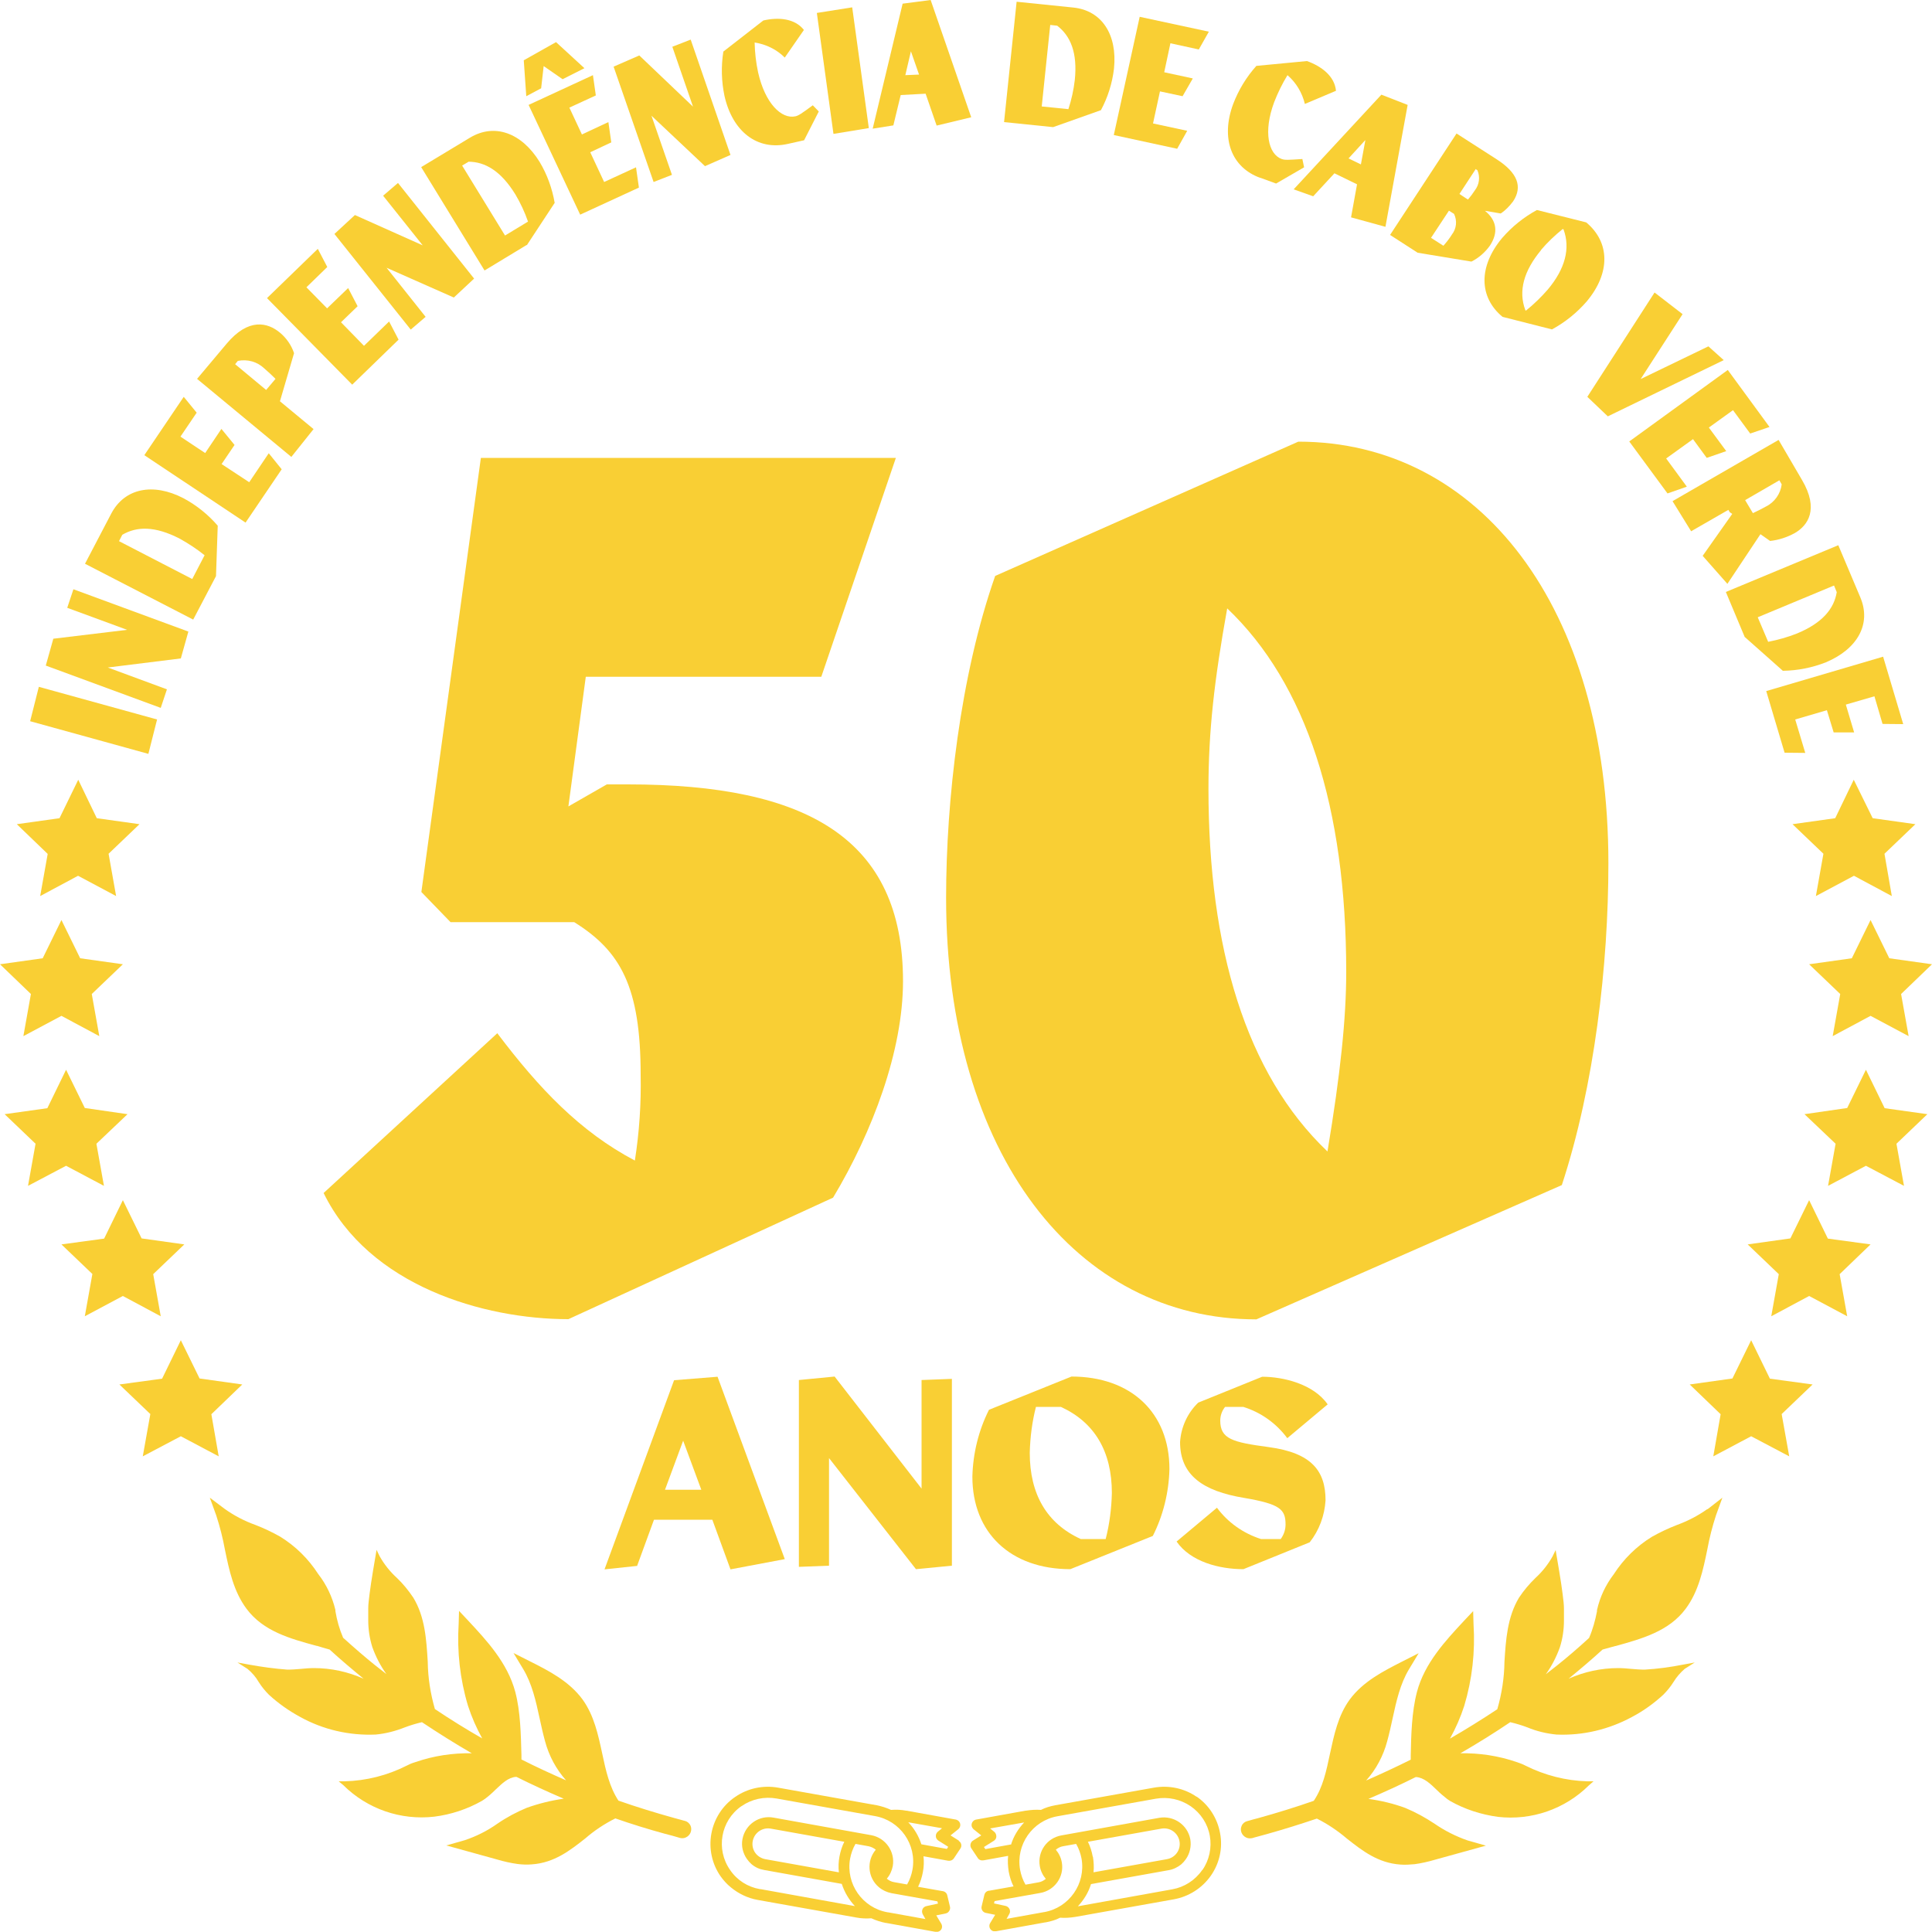 <?xml version="1.0" encoding="UTF-8"?>
<svg id="Layer_1" data-name="Layer 1" xmlns="http://www.w3.org/2000/svg" viewBox="0 0 100 100">

  <defs>
    <style>
      .cls-1 {
        fill: #f9cf34;
      }
    </style>
  </defs>
  
  <path class="cls-1" d="M32.98,81.04l.87-2.38h3.02l.94,2.57,2.81-.53-3.48-9.44-2.25.18h0s-3.6,9.79-3.6,9.79l1.7-.18ZM35.36,74.57l.94,2.54h-1.88l.94-2.54Z"/>
  <polygon class="cls-1" points="42.91 75.47 47.41 81.22 49.27 81.04 49.27 71.37 49.27 71.37 47.7 71.43 47.7 77.05 43.2 71.25 41.35 71.43 41.35 81.1 42.91 81.04 42.91 75.47"/>
  <path class="cls-1" d="M51.19,72.97c-.54,1.07-.83,2.26-.86,3.46,0,2.92,1.99,4.79,5.07,4.79l4.27-1.72c.54-1.07.83-2.26.86-3.46,0-2.92-1.99-4.79-5.07-4.79l-4.27,1.72ZM57.55,77.28c-.02.8-.12,1.6-.32,2.38h-1.29c-1.75-.8-2.64-2.31-2.64-4.46.02-.8.12-1.6.32-2.38h1.29c1.75.8,2.64,2.31,2.64,4.46Z"/>
  <polygon class="cls-1" points="50.33 76.43 50.33 76.43 50.33 76.43 50.33 76.43"/>
  <path class="cls-1" d="M64.35,72.82c.91.28,1.71.85,2.28,1.62l2.09-1.75c-.73-1.05-2.29-1.43-3.39-1.43l-3.31,1.34c-.56.54-.89,1.27-.94,2.04,0,1.72,1.19,2.54,3.31,2.89,1.87.32,2.15.59,2.15,1.38,0,.27-.09.53-.25.75h-1.02c-.91-.29-1.71-.85-2.28-1.62l-2.09,1.75h0c.73,1.05,2.21,1.43,3.46,1.43l3.43-1.39c.49-.62.77-1.38.82-2.17,0-1.51-.7-2.46-2.95-2.76-1.87-.25-2.5-.42-2.5-1.37,0-.26.09-.51.25-.71h.95Z"/>
  <path class="cls-1" d="M46.74,50.79c0-7.37-4.95-10.19-14.24-10.19h-1.09s-1.99,1.14-1.99,1.14l.9-6.71h12.19l3.86-11.33h-21.48l-3.08,22.47,1.51,1.56h6.4c2.41,1.5,3.44,3.36,3.44,7.91.03,1.48-.07,2.97-.3,4.43-2.84-1.5-4.95-3.72-7.12-6.59l-8.99,8.27c2.35,4.8,8.27,6.53,12.67,6.53l13.7-6.29c2.05-3.42,3.62-7.61,3.62-11.21Z"/>
  <path class="cls-1" d="M65.03,68.29l15.81-6.95c1.69-5.15,2.41-11.39,2.41-16.66,0-13.3-6.7-21.82-16.05-21.82l-15.69,6.95c-1.81,5.15-2.54,11.63-2.54,16.66,0,13.3,6.76,21.82,16.05,21.82ZM63.52,31.49c4.1,3.9,6.16,10.31,6.16,18.82,0,2.4-.3,5.27-.97,9.29h0c-4.23-4.02-6.16-10.55-6.16-18.76,0-3,.3-5.63.97-9.35Z"/>
  <polygon class="cls-1" points="8.13 37.24 2.01 35.55 1.56 37.33 7.68 39.02 8.13 37.24"/>
  <polygon class="cls-1" points="8.64 35.68 5.58 34.55 9.36 34.08 9.75 32.69 3.8 30.5 3.48 31.46 3.48 31.46 6.58 32.6 2.76 33.06 2.37 34.45 8.32 36.64 8.64 35.68"/>
  <path class="cls-1" d="M11.18,29.82l.09-2.61c-.5-.58-1.1-1.06-1.77-1.42h0c-1.58-.82-3.05-.52-3.74.79l-1.36,2.6,5.6,2.89,1.18-2.25ZM6.16,28.01l.17-.33c.75-.44,1.69-.46,2.97.2.45.25.88.53,1.29.86h0s-.64,1.23-.64,1.23l-3.79-1.96Z"/>
  <polygon class="cls-1" points="14.58 24.29 13.91 23.46 12.9 24.96 11.47 24.02 11.47 24.02 12.14 23.03 11.46 22.2 10.62 23.45 9.34 22.6 10.18 21.36 9.51 20.54 7.47 23.56 12.71 27.05 14.58 24.29"/>
  <path class="cls-1" d="M16.23,22.21l-1.74-1.44.73-2.49c-.14-.42-.4-.79-.74-1.07-.62-.51-1.61-.78-2.75.58l-1.53,1.82,4.88,4.04,1.15-1.44ZM13.77,20.18l-1.6-1.33.14-.17c.5-.1,1.01.04,1.38.4.21.18.36.32.57.53l-.49.58Z"/>
  <polygon class="cls-1" points="15.22 18.28 15.22 18.28 15.22 18.28 15.22 18.28"/>
  <polygon class="cls-1" points="20.63 17.58 20.14 16.64 18.84 17.9 17.65 16.68 18.51 15.85 18.02 14.91 16.93 15.96 15.86 14.87 16.94 13.82 16.45 12.88 13.82 15.43 18.23 19.91 20.63 17.58"/>
  <polygon class="cls-1" points="22.03 16.4 20.01 13.86 23.49 15.4 24.54 14.42 20.6 9.47 19.83 10.13 21.88 12.7 18.37 11.13 17.31 12.11 21.26 17.06 22.03 16.4"/>
  <path class="cls-1" d="M27.27,12.69l1.44-2.19c-.13-.75-.39-1.47-.78-2.12h0c-.93-1.51-2.34-2.02-3.61-1.25l-2.52,1.52,3.28,5.35,2.18-1.32ZM24.24,8.37c.87,0,1.69.48,2.44,1.7.26.44.48.91.65,1.4h0s-1.19.72-1.19.72l-2.22-3.62.32-.19Z"/>
  <polygon class="cls-1" points="28.01 4.57 28.14 3.42 28.14 3.42 29.12 4.1 30.25 3.53 28.78 2.18 27.11 3.12 27.24 4.98 28.01 4.57"/>
  <polygon class="cls-1" points="30.03 11.11 33.07 9.71 32.92 8.66 31.27 9.42 30.55 7.88 30.55 7.88 31.64 7.37 31.49 6.32 30.12 6.96 29.47 5.57 30.84 4.94 30.69 3.89 27.36 5.43 30.03 11.11"/>
  <polygon class="cls-1" points="34.78 9.05 33.72 5.99 36.49 8.6 37.81 8.02 35.75 2.05 34.8 2.42 34.8 2.42 35.87 5.52 33.09 2.87 31.76 3.45 33.83 9.42 34.78 9.05"/>
  <polygon class="cls-1" points="42.07 5.46 42.07 5.46 42.07 5.45 42.07 5.46"/>
  <path class="cls-1" d="M40.77,7.45l.85-.19.76-1.49-.31-.32c-.6.44-.73.53-.9.57-.72.16-1.57-.67-1.93-2.27-.11-.51-.17-1.03-.18-1.55.59.09,1.14.36,1.56.78l.99-1.43c-.47-.6-1.32-.67-2.1-.49l-2.07,1.61c-.12.76-.1,1.54.06,2.3.42,1.85,1.7,2.83,3.27,2.48Z"/>
  <polygon class="cls-1" points="44.97 6.63 44.11 .38 42.28 .67 43.14 6.93 44.97 6.63"/>
  <polygon class="cls-1" points="48.49 6.5 48.49 6.5 48.48 6.5 48.49 6.5"/>
  <path class="cls-1" d="M46.61,4.92l1.3-.07.57,1.65,1.79-.43-2.1-6.07-1.45.19-1.55,6.47,1.07-.17.38-1.57ZM47.15,2.66l.42,1.2-.71.03.29-1.24Z"/>
  <path class="cls-1" d="M56.98,5.71c.36-.67.59-1.4.68-2.16.18-1.76-.63-3.01-2.11-3.16l-2.93-.3-.65,6.23,2.54.26,2.48-.88ZM54.35,1.29l.37.04c.69.53,1.06,1.4.91,2.82-.06.51-.17,1.01-.33,1.5h0s-1.38-.14-1.38-.14l.44-4.22Z"/>
  <polygon class="cls-1" points="60.93 7.7 61.45 6.77 59.68 6.39 60.04 4.73 60.04 4.73 61.21 4.98 61.74 4.06 60.26 3.74 60.58 2.24 62.05 2.56 62.57 1.64 58.99 .87 57.65 6.99 60.93 7.7"/>
  <path class="cls-1" d="M65.23,9.2l.82.3,1.45-.84-.09-.43h0c-.75.05-.9.06-1.07,0-.69-.25-.96-1.41-.39-2.94.19-.49.42-.96.69-1.4.45.39.76.91.9,1.49l1.61-.68c-.07-.76-.75-1.27-1.5-1.54l-2.62.25c-.52.58-.92,1.24-1.2,1.97-.66,1.78-.1,3.29,1.41,3.83Z"/>
  <path class="cls-1" d="M67.97,10.16l1.1-1.19,1.17.57-.31,1.71,1.78.49,1.15-6.31-1.36-.53-4.54,4.9,1.01.36ZM70.67,7.26l-.23,1.25-.64-.31.86-.94Z"/>
  <polygon class="cls-1" points="69.94 11.26 69.94 11.26 69.94 11.26 69.94 11.26"/>
  <path class="cls-1" d="M73.37,13.08l2.79.46c.38-.19.71-.48.96-.83.44-.67.36-1.3-.26-1.8h0s.82.14.82.14c.25-.17.46-.39.64-.63.5-.76.23-1.48-.86-2.18l-2.07-1.33-3.44,5.25,1.41.91ZM76.39,8.76h0s.08.05.08.05c.15.35.1.74-.13,1.04-.11.17-.23.33-.36.48l-.44-.29.85-1.3ZM74.99,10.9l.27.17c.17.35.13.76-.11,1.07-.13.21-.28.4-.44.58h0s-.64-.41-.64-.41l.93-1.41Z"/>
  <path class="cls-1" d="M77.75,12.32c-1.23,1.47-1.21,3.06.02,4.08l2.56.65c.68-.37,1.29-.86,1.8-1.45,1.23-1.47,1.21-3.06-.03-4.09h0l-2.55-.64c-.68.37-1.29.86-1.8,1.45ZM79.76,12.94c.34-.4.72-.76,1.13-1.09l.04.03c.36.98.08,2.04-.82,3.11-.34.39-.72.76-1.13,1.09l-.03-.03h0c-.37-.99-.08-2.03.82-3.11Z"/>
  <polygon class="cls-1" points="83.22 21.55 89.22 18.64 88.43 17.93 88.42 17.93 84.92 19.62 87.09 16.26 85.64 15.14 82.16 20.54 83.22 21.55"/>
  <polygon class="cls-1" points="86.31 25.54 87.31 25.19 86.24 23.73 87.63 22.73 87.63 22.73 88.34 23.7 89.35 23.35 88.45 22.13 89.7 21.23 90.59 22.44 91.59 22.1 89.43 19.15 84.33 22.85 86.31 25.54"/>
  <path class="cls-1" d="M87.53,27.5l1.93-1.11.07.12.13.09-1.53,2.17,1.28,1.45,1.71-2.57.5.35c.45-.05.88-.19,1.28-.41.67-.39,1.27-1.22.37-2.75l-1.21-2.07-5.49,3.17.97,1.57ZM90.34,25.88l1.76-1.02.12.21c-.06.49-.37.93-.82,1.15-.23.13-.42.22-.67.34l-.4-.67h0Z"/>
  <polygon class="cls-1" points="89.41 30.21 89.41 30.21 89.41 30.22 89.41 30.21"/>
  <path class="cls-1" d="M90.32,32.98l1.96,1.74c.76-.01,1.52-.16,2.23-.44h0c1.64-.69,2.36-1.99,1.78-3.36l-1.14-2.7-5.82,2.42.98,2.34ZM94.93,30.31l.14.34c-.14.85-.73,1.59-2.06,2.14-.48.19-.98.33-1.49.43h0s-.54-1.27-.54-1.27l3.94-1.64Z"/>
  <polygon class="cls-1" points="92.37 38.96 93.44 38.97 92.92 37.24 94.56 36.76 94.91 37.91 95.97 37.91 95.54 36.47 97.02 36.04 97.44 37.47 98.51 37.48 97.47 33.99 91.42 35.77 92.37 38.96"/>
  <path class="cls-1" d="M61.95,93.01h0c-.65-.45-1.45-.62-2.23-.48l-5.1.91c-.26.05-.51.12-.74.24-.26-.02-.52,0-.78.04,0,0-.01,0-.02,0l-2.55.46h0c-.15.02-.26.17-.24.32.01.07.05.13.1.18l.4.32-.43.27c-.13.08-.17.26-.09.39,0,0,0,0,0,0l.34.51c.06.1.18.14.3.12l1.27-.23c-.03.27-.01.54.03.81.05.27.13.53.25.77l-1.24.22c-.13,0-.24.09-.27.22l-.14.59c-.04.15.06.31.21.34,0,0,0,0,0,0l.49.1-.26.43c-.08.13-.04.31.1.39,0,0,0,0,0,0,.03.02.06.03.09.03,0,0,.01,0,.02,0,.03,0,.07,0,.1,0l2.55-.46s.01,0,.02,0c.26-.05.51-.12.74-.24.26.02.52,0,.78-.04l5.1-.91c.78-.14,1.47-.58,1.92-1.22.45-.64.63-1.44.48-2.21-.14-.77-.58-1.46-1.23-1.9ZM52.32,95.47l-1.32.24h0s-.07-.11-.07-.11l.51-.32c.08-.05.13-.13.13-.22,0-.09-.03-.18-.1-.24l-.22-.18,1.76-.31c-.31.33-.55.72-.68,1.15ZM54.06,98.97s0,0,0,0c0,0-.01,0-.02,0h0s-1.94.35-1.94.35l.14-.25c.05-.08.05-.18.01-.26-.04-.08-.11-.14-.2-.16l-.6-.13.03-.12,2.36-.42c.75-.13,1.25-.84,1.12-1.58-.04-.24-.15-.47-.31-.66.11-.09.24-.16.38-.18l.67-.12c.14.24.23.5.28.76.23,1.3-.64,2.54-1.93,2.77ZM62.22,96.8c-.36.52-.92.88-1.54.99l-4.89.88c.31-.33.55-.72.68-1.15l4.02-.72c.24-.04.46-.15.65-.3.09-.08.17-.17.24-.27.21-.3.29-.67.23-1.03-.14-.75-.86-1.24-1.61-1.11l-5.06.91c-.75.13-1.25.84-1.12,1.59.04.24.15.47.31.66-.11.09-.24.16-.38.18l-.67.12c-.14-.24-.23-.5-.28-.77-.23-1.3.64-2.54,1.93-2.77,0,0,0,0,0,0l5.1-.91c.63-.11,1.27.03,1.8.39.52.36.88.91.99,1.53h0c.11.62-.03,1.27-.39,1.78ZM56.56,96.1c-.05-.27-.13-.53-.25-.77l3.8-.68c.44-.08.86.21.94.65h0c.08.44-.21.85-.65.93,0,0,0,0,0,0l-3.8.68c.03-.27.01-.54-.03-.81Z"/>
  <path class="cls-1" d="M49.63,95.27l-.43-.27.4-.32c.12-.1.14-.28.04-.4,0,0,0,0,0,0-.04-.05-.11-.09-.17-.1h0l-2.55-.46h-.02c-.26-.05-.52-.06-.78-.04-.24-.11-.49-.19-.74-.24l-5.1-.91c-.78-.14-1.58.03-2.23.48-.65.44-1.09,1.13-1.23,1.9h0c-.14.77.03,1.57.48,2.21.15.21.33.41.53.57.4.33.88.56,1.39.65l5.1.91c.26.05.52.06.78.04.24.11.49.19.74.24,0,0,.01,0,.02,0l2.55.46s.07,0,.1,0c0,0,.01,0,.02,0,.03,0,.06-.02.09-.03.14-.08.18-.25.1-.39,0,0,0,0,0,0l-.26-.43.49-.1c.08-.02.14-.06.18-.13.04-.06.06-.14.04-.22l-.14-.59c-.03-.13-.14-.21-.27-.22l-1.24-.22c.12-.24.2-.5.25-.77.05-.27.06-.54.03-.81l1.27.23c.11.02.23-.02.3-.12l.34-.51c.09-.13.05-.31-.08-.39,0,0,0,0,0,0ZM39.33,97.78c-.63-.11-1.18-.46-1.54-.99-.75-1.07-.49-2.55.58-3.3,0,0,.01,0,.02-.01h0c.52-.36,1.17-.5,1.8-.39l5.1.91c1.3.23,2.17,1.47,1.94,2.77,0,0,0,0,0,0-.05.27-.14.53-.28.77l-.67-.12c-.14-.02-.27-.09-.38-.18.16-.18.26-.41.31-.65.13-.75-.37-1.46-1.11-1.6l-5.06-.91c-.75-.14-1.47.36-1.61,1.11-.07.36.02.73.23,1.03.07.1.15.19.24.27.19.16.41.26.65.3l4.02.72c.14.43.37.82.68,1.15l-4.89-.88ZM43.41,96.91l-3.8-.68c-.21-.04-.4-.16-.52-.33-.12-.17-.17-.39-.13-.6.08-.44.5-.73.94-.65h0s3.8.68,3.8.68c-.12.24-.2.5-.25.77-.05.27-.06.54-.03.81ZM48.52,98.41l.03.12-.6.13c-.09.02-.17.08-.2.16-.04.08-.03.18.01.26l.14.25-1.94-.35h-.02c-1.3-.23-2.17-1.47-1.94-2.77,0,0,0,0,0,0,.05-.27.14-.53.28-.77l.67.12c.14.03.27.09.38.18-.49.58-.42,1.45.16,1.94.19.16.41.26.65.31l2.36.42ZM49.01,95.7l-1.32-.24h0c-.14-.43-.37-.82-.68-1.14l1.75.31-.22.18c-.07.06-.11.15-.1.24,0,.09.06.17.13.22l.51.32-.07.11Z"/>
  <polygon class="cls-1" points="97.79 49.6 96.82 47.62 95.85 49.6 93.64 49.91 95.25 51.45 94.86 53.63 96.82 52.58 98.79 53.63 98.4 51.45 98.4 51.45 100 49.91 97.79 49.6"/>
  <polygon class="cls-1" points="96.93 42.35 95.95 40.36 94.99 42.35 92.78 42.66 94.38 44.19 93.99 46.38 95.96 45.33 97.92 46.38 97.54 44.19 97.53 44.2 99.14 42.66 96.93 42.35"/>
  <polygon class="cls-1" points="97.55 57.36 96.58 55.37 95.61 57.35 93.4 57.67 95.01 59.2 94.62 61.38 96.58 60.34 98.55 61.38 98.16 59.2 98.16 59.2 99.76 57.67 97.55 57.36"/>
  <polygon class="cls-1" points="91.61 71.36 90.64 69.37 89.67 71.35 87.46 71.66 89.06 73.2 88.68 75.38 90.64 74.34 92.61 75.38 92.22 73.2 92.21 73.2 93.82 71.66 91.61 71.36"/>
  <polygon class="cls-1" points="94.61 64.11 93.64 62.12 92.67 64.1 90.46 64.41 92.07 65.95 91.68 68.13 93.64 67.08 95.61 68.13 95.22 65.95 95.22 65.95 96.82 64.41 94.61 64.11"/>
  <path class="cls-1" d="M88.37,78.11c-.49.35-1.02.62-1.59.83-.44.17-.86.37-1.27.6-.8.49-1.47,1.15-1.98,1.94-.42.55-.72,1.18-.87,1.86v.06c-.09.47-.22.94-.41,1.38-.61.56-1.14,1.01-1.64,1.41-.2.16-.4.31-.6.47.31-.43.55-.9.73-1.4.14-.44.21-.91.21-1.38,0-.2,0-.41,0-.62,0-.2-.03-.45-.07-.76-.07-.6-.3-1.9-.3-1.91l-.06-.36-.16.33c-.23.41-.53.79-.88,1.11-.32.31-.61.65-.86,1.03-.6,1-.68,2.18-.75,3.32-.01.83-.14,1.65-.37,2.45-.8.53-1.62,1.04-2.45,1.52.3-.54.55-1.11.74-1.7.41-1.37.57-2.79.48-4.22l-.02-.68-.47.5c-.96,1.03-2.05,2.2-2.44,3.69-.27,1.03-.3,2.22-.32,3.27v.23c-.76.38-1.54.74-2.31,1.08.52-.58.89-1.28,1.09-2.03.11-.4.2-.81.28-1.18.19-.88.39-1.79.85-2.55l.5-.83-.87.44c-.94.48-2.01,1.02-2.7,1.96-.6.82-.81,1.83-1.02,2.8-.19.9-.37,1.75-.84,2.44-.94.33-1.92.63-2.89.9-.17.04-.3.08-.44.12l-.11.03c-.13.03-.24.12-.29.24-.11.23,0,.5.23.61.1.05.21.05.32.03l.1-.03c.19-.05.39-.11.66-.18.89-.25,1.75-.52,2.58-.8.56.28,1.08.63,1.56,1.04.79.62,1.6,1.26,2.77,1.34.24.02.49,0,.73-.02.36-.05.71-.13,1.05-.23l2.64-.73-.95-.27c-.6-.21-1.18-.5-1.7-.86-.48-.32-.99-.6-1.52-.82-.62-.23-1.26-.38-1.91-.47.82-.35,1.65-.73,2.45-1.13h.02c.4.03.72.33,1.07.67.17.17.35.32.54.47.05.03.1.07.15.1.76.43,1.6.7,2.47.82,1.74.2,3.47-.4,4.71-1.63l.24-.21h-.32c-1.11-.03-2.2-.31-3.2-.81-.13-.07-.27-.12-.41-.17l-.06-.02c-.93-.32-1.92-.47-2.9-.45.88-.51,1.75-1.05,2.58-1.61.3.07.6.16.89.27.48.2.99.32,1.5.37,1.36.06,2.71-.26,3.91-.91.59-.31,1.13-.7,1.62-1.15.2-.2.38-.42.53-.66.16-.26.35-.48.58-.68l.52-.33-.6.11c-.66.13-1.32.22-1.99.26-.23,0-.48-.02-.71-.04-.2-.02-.44-.04-.66-.04-.89,0-1.76.19-2.57.55.6-.49,1.19-.99,1.76-1.51.21-.06.43-.12.65-.18h.02c1.36-.38,2.76-.76,3.63-1.93.67-.9.9-2,1.12-3.07.11-.6.26-1.19.45-1.77l.33-.91-.77.6h0Z"/>
  <polygon class="cls-1" points="1.6 51.45 1.21 53.63 3.18 52.58 5.14 53.63 4.75 51.45 6.36 49.91 4.15 49.6 3.18 47.62 2.21 49.6 0 49.91 1.6 51.45 1.6 51.45"/>
  <polygon class="cls-1" points="2.47 44.19 2.08 46.38 4.04 45.33 6.01 46.38 5.62 44.19 7.22 42.66 5.01 42.35 4.05 40.36 3.08 42.35 .87 42.66 2.47 44.2 2.47 44.19"/>
  <polygon class="cls-1" points="1.45 61.38 3.42 60.34 5.38 61.38 4.99 59.2 6.6 57.67 4.39 57.35 3.42 55.37 2.45 57.36 .24 57.67 1.84 59.2 1.84 59.2 1.45 61.38"/>
  <polygon class="cls-1" points="10.94 73.2 12.54 71.66 10.33 71.35 9.36 69.37 8.39 71.36 6.18 71.66 7.79 73.2 7.78 73.2 7.39 75.38 9.36 74.34 11.32 75.38 10.94 73.2"/>
  <polygon class="cls-1" points="4.39 68.13 6.36 67.08 8.32 68.13 7.93 65.95 9.54 64.41 7.33 64.1 6.36 62.12 5.39 64.11 3.18 64.41 4.79 65.95 4.78 65.95 4.39 68.13"/>
  <path class="cls-1" d="M35.45,94.25l-.11-.03c-.14-.04-.27-.07-.44-.12-.97-.27-1.95-.57-2.89-.9-.46-.7-.65-1.54-.84-2.44-.21-.97-.42-1.97-1.02-2.8-.69-.94-1.76-1.49-2.7-1.96l-.87-.44.5.83c.46.76.66,1.67.85,2.55.08.37.17.78.28,1.18.2.75.57,1.45,1.09,2.03-.78-.34-1.56-.7-2.31-1.08v-.23c-.03-1.06-.05-2.25-.32-3.27-.4-1.5-1.48-2.66-2.44-3.69l-.47-.5-.02.68c-.09,1.42.07,2.85.48,4.22.19.59.44,1.16.74,1.7-.84-.48-1.66-.99-2.45-1.52-.23-.8-.36-1.62-.37-2.45-.07-1.14-.14-2.32-.75-3.32-.25-.37-.53-.72-.86-1.03-.35-.32-.65-.7-.88-1.11l-.16-.33-.06.36s-.23,1.32-.3,1.91c-.04.31-.07.56-.07.76,0,.21,0,.42,0,.62,0,.47.07.93.21,1.38.18.5.42.97.73,1.4-.2-.16-.4-.31-.6-.47-.51-.41-1.03-.86-1.64-1.41-.19-.44-.32-.9-.4-1.38v-.06c-.16-.67-.46-1.31-.89-1.86-.51-.79-1.18-1.45-1.98-1.94-.41-.23-.83-.43-1.27-.6-.56-.2-1.1-.48-1.59-.83h0s-.77-.58-.77-.58l.33.91c.19.58.34,1.17.45,1.77.22,1.07.45,2.17,1.12,3.07.87,1.17,2.27,1.55,3.63,1.92h.02c.22.07.44.13.65.19.57.52,1.16,1.02,1.76,1.51-.81-.36-1.68-.55-2.57-.55-.23,0-.46.02-.66.04-.23.02-.48.04-.71.04-.67-.05-1.33-.14-1.99-.26l-.6-.11.52.33c.23.19.43.42.58.68.15.24.33.46.53.66.49.45,1.03.83,1.62,1.15,1.19.66,2.55.97,3.91.91.52-.05,1.02-.18,1.5-.37.29-.11.59-.2.89-.27.84.56,1.7,1.1,2.58,1.61-.99-.02-1.97.13-2.9.45l-.06.02c-.14.04-.28.1-.41.17-.99.5-2.08.78-3.2.81h-.32s.24.2.24.2c1.24,1.23,2.97,1.83,4.71,1.63.87-.11,1.71-.39,2.47-.82.05-.03.1-.07.15-.1.19-.14.37-.3.54-.47.35-.33.66-.64,1.07-.67h.02c.8.4,1.63.78,2.45,1.13-.65.09-1.29.25-1.91.47-.53.22-1.04.49-1.52.82-.52.37-1.1.66-1.7.86l-.95.27,2.64.73c.34.1.69.18,1.05.23.24.03.49.04.73.02,1.17-.08,1.98-.72,2.77-1.34.47-.41,1-.76,1.56-1.04.83.29,1.7.56,2.58.8.27.07.47.12.66.18l.1.03c.11.03.22.02.32-.03.23-.11.33-.38.23-.61-.06-.12-.16-.21-.29-.24Z"/>
</svg>